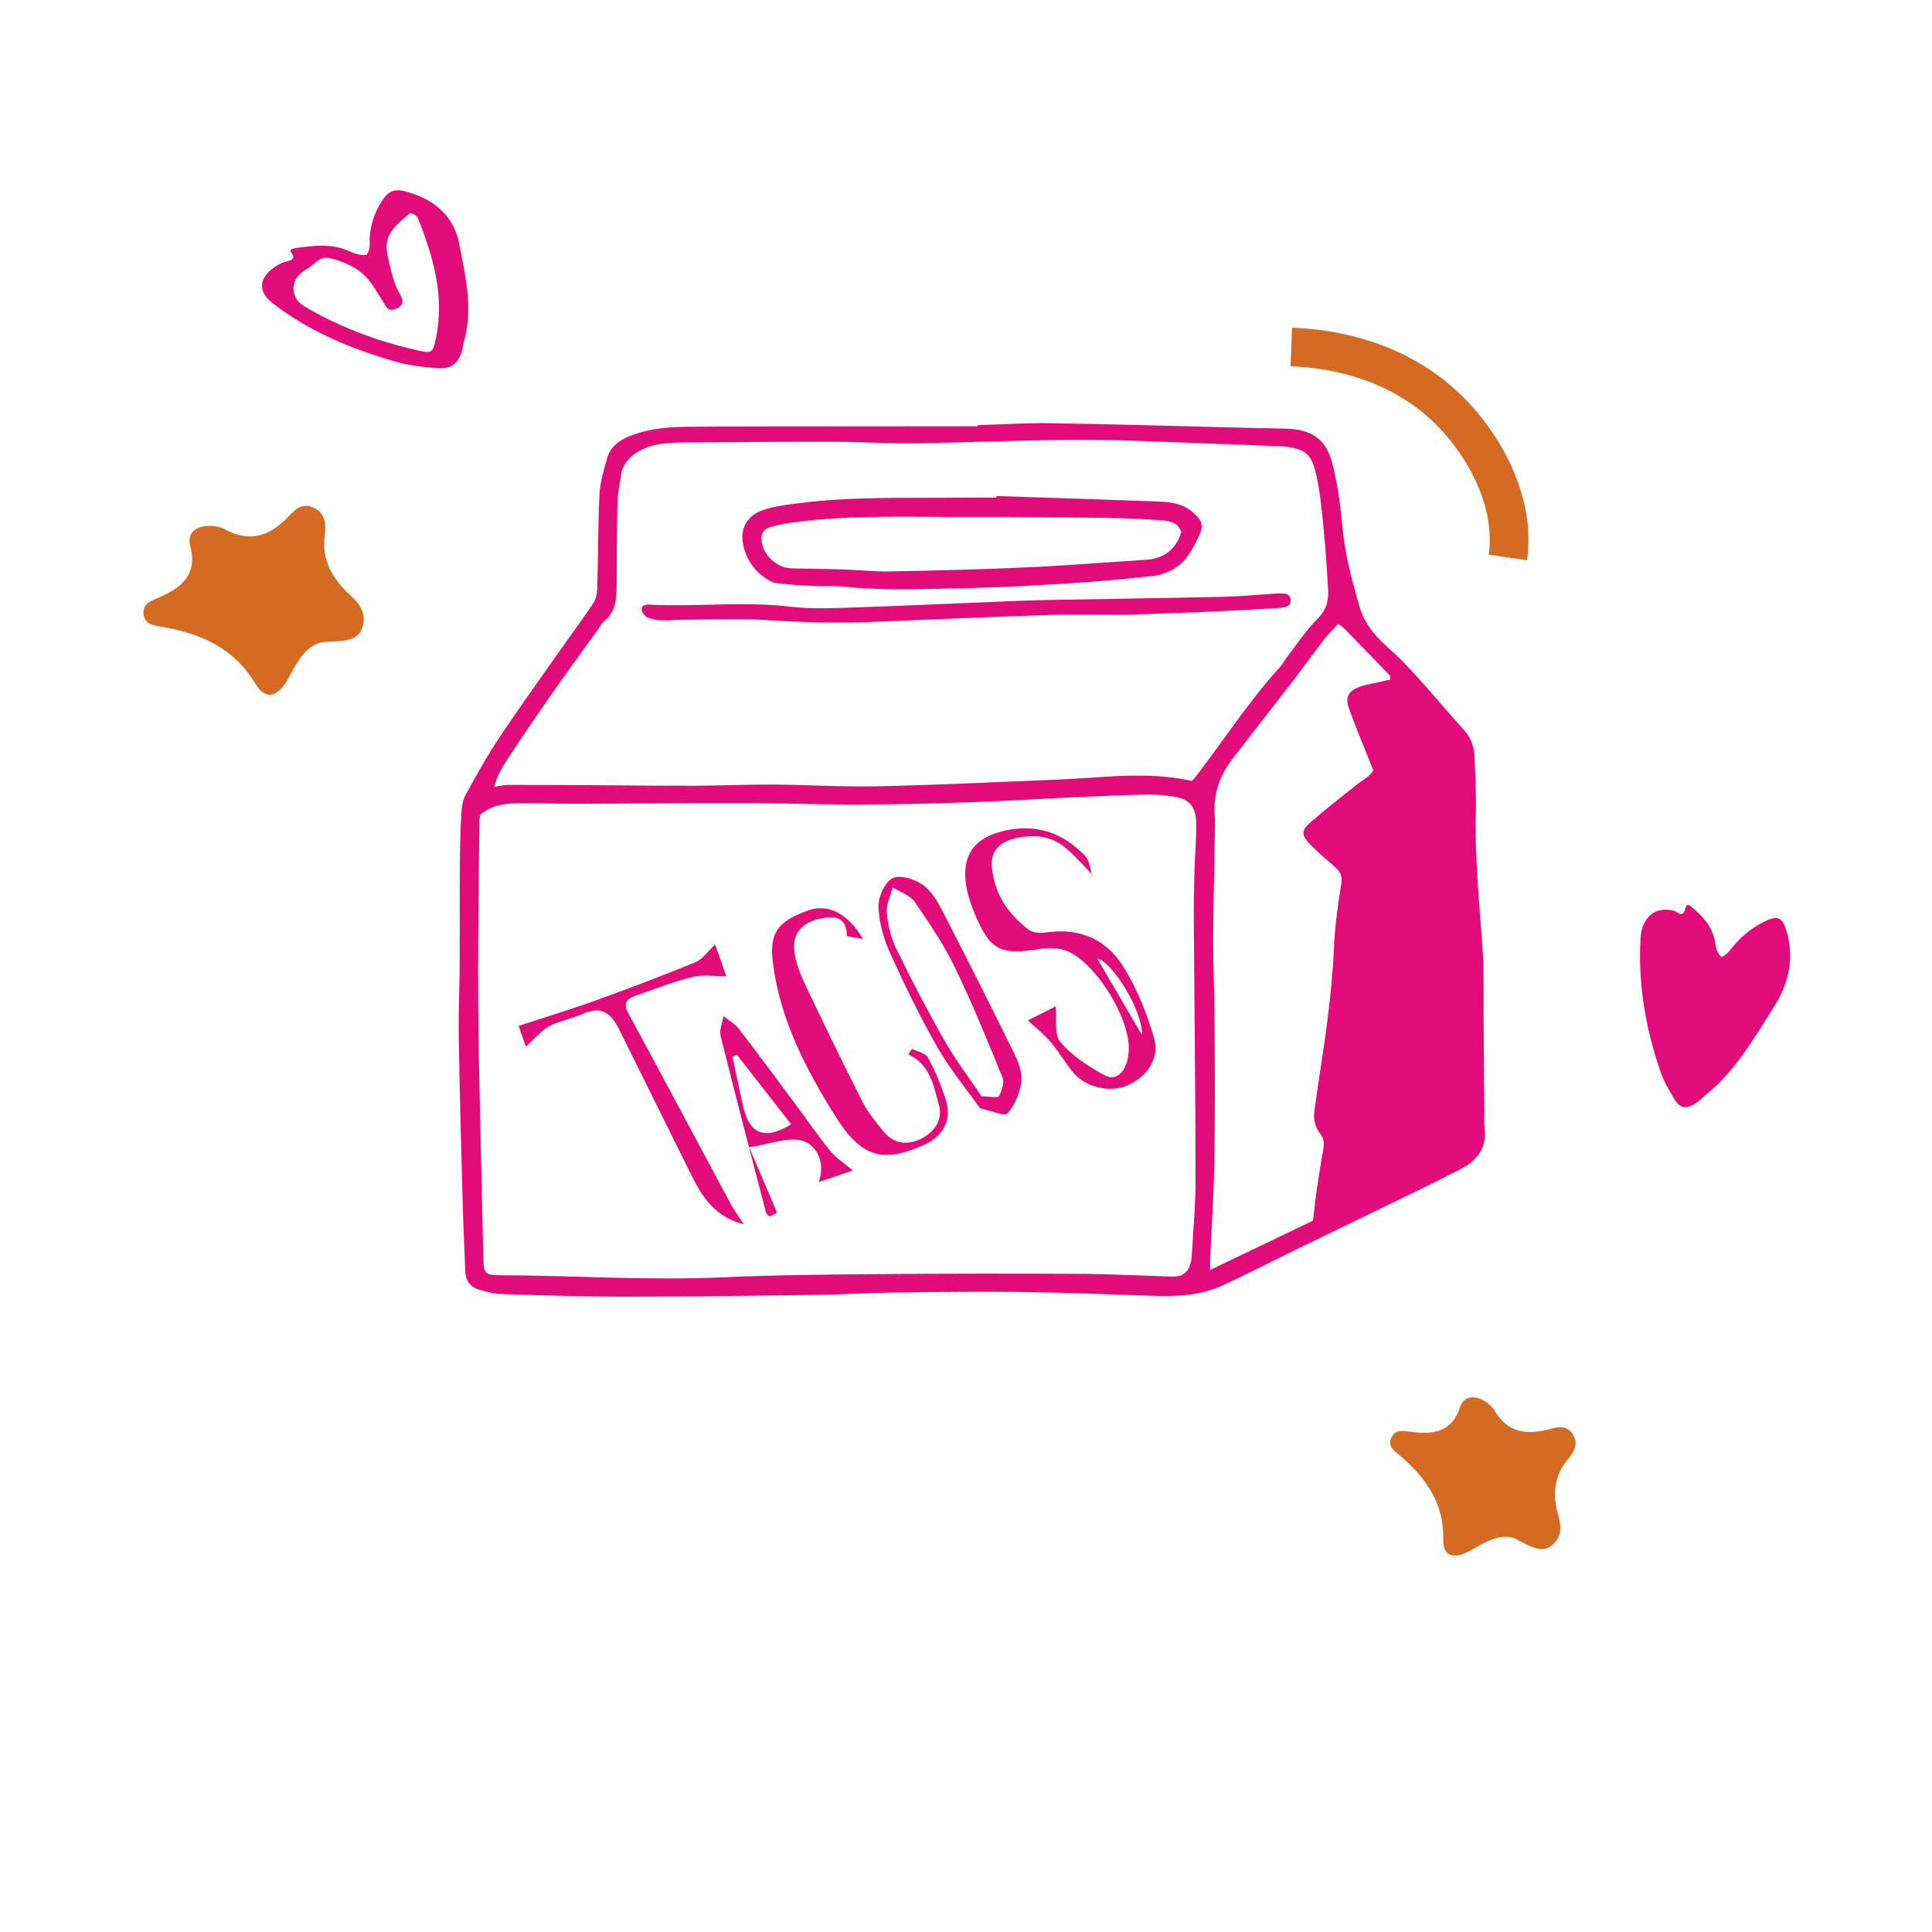 <?xml version="1.0" encoding="UTF-8" standalone="no"?>
<svg
   width="200"
   height="200"
   viewBox="0 0 200 200"
   fill="none"
   version="1.1"
   id="svg13"
   sodipodi:docname="icono-domicilio.svg"
   inkscape:version="1.3.1 (9b9bdc1480, 2023-11-25, custom)"
   xmlns:inkscape="http://www.inkscape.org/namespaces/inkscape"
   xmlns:sodipodi="http://sodipodi.sourceforge.net/DTD/sodipodi-0.dtd"
   xmlns="http://www.w3.org/2000/svg"
   xmlns:svg="http://www.w3.org/2000/svg">
  <sodipodi:namedview
     id="namedview13"
     pagecolor="#ffffff"
     bordercolor="#000000"
     borderopacity="0.25"
     inkscape:showpageshadow="2"
     inkscape:pageopacity="0.0"
     inkscape:pagecheckerboard="0"
     inkscape:deskcolor="#d1d1d1"
     showgrid="false"
     inkscape:zoom="4.215"
     inkscape:cx="99.881376"
     inkscape:cy="100"
     inkscape:window-width="1920"
     inkscape:window-height="1043"
     inkscape:window-x="0"
     inkscape:window-y="129"
     inkscape:window-maximized="1"
     inkscape:current-layer="svg13" />
  <rect
     width="200"
     height="200"
     rx="40"
     fill="black"
     fill-opacity="0.1"
     id="rect1"
     style="fill:none" />
  <g
     clip-path="url(#clip0_6201_12036)"
     id="g13">
    <path
       d="M34.204 66.43C31.776 66.307 30.863 68.405 29.802 70.312C28.766 72.178 27.482 72.524 26.452 70.8C24.265 67.143 20.914 65.62 16.909 64.911C16.049 64.756 14.921 64.724 14.851 63.48C14.789 62.431 15.749 62.155 16.492 61.835C18.894 60.791 20.462 59.414 19.689 56.489C19.326 55.128 20.348 54.413 21.739 54.437C22.262 54.444 22.842 54.556 23.287 54.801C25.779 56.169 27.796 55.536 29.666 53.669C30.37 52.97 31.109 51.956 32.411 52.529C33.738 53.115 33.755 54.367 33.613 55.453C33.287 58.039 34.462 59.984 36.283 61.639C37.353 62.609 37.971 63.668 37.495 65.007C37.04 66.275 35.774 66.353 34.203 66.423L34.204 66.43Z"
       fill="#D56B23"
       id="path1" />
    <path
       d="M157.429 159.584C155.635 158.407 153.927 159.566 152.198 160.518C150.507 161.449 149.36 161.133 149.406 159.384C149.5 155.674 147.677 153.038 144.962 150.717C144.381 150.217 143.536 149.689 144.082 148.728C144.54 147.916 145.406 148.139 146.127 148.232C148.464 148.525 150.325 148.197 151.145 145.665C151.524 144.487 152.649 144.409 153.699 145.049C154.095 145.288 154.483 145.631 154.705 146.013C155.947 148.149 157.792 148.578 160.119 148.019C160.994 147.811 162.047 147.383 162.764 148.394C163.494 149.425 162.904 150.368 162.271 151.116C160.775 152.903 160.734 154.882 161.326 156.933C161.675 158.136 161.636 159.204 160.627 159.992C159.668 160.735 158.665 160.228 157.432 159.578L157.429 159.584Z"
       fill="#D56B23"
       id="path2" />
    <path
       d="M178.179 99.091C178.876 98.812 179.178 98.209 179.598 97.748C180.553 96.674 181.657 95.848 182.893 95.291C184.102 94.741 184.534 95.06 184.928 96.341C185.746 99.05 185.215 101.732 183.716 104.095C181.634 107.378 179.681 110.846 176.649 113.274C176.291 113.557 175.967 113.932 175.598 114.17C174.503 114.874 173.911 114.778 173.272 113.683C172.743 112.798 172.21 111.884 171.872 110.881C170.385 106.528 169.551 101.968 169.826 97.125C169.953 94.936 171.363 93.799 173.256 94.272C173.686 94.382 174.206 95.168 174.505 93.927C174.624 93.457 174.985 93.772 175.171 93.931C176.196 94.819 177.158 95.76 177.494 97.29C177.621 97.878 177.628 98.547 178.186 99.065"
       fill="#E20B7A"
       id="path3" />
    <path
       d="M42.453 22.056C40.144 23.926 39.715 24.786 40.2 26.818C40.49 28.037 40.731 29.277 41.375 30.401C41.669 30.93 41.913 31.535 41.1 31.92C40.108 32.391 39.944 31.667 39.638 31.203C39.126 30.42 38.692 29.594 38.075 28.875C37.145 27.791 35.739 27.086 34.119 26.717C33.019 26.475 32.482 27.477 31.724 27.874C29.986 28.807 29.947 30.789 31.478 31.693C34.933 33.747 38.815 35.257 43.086 36.236C44.716 36.615 44.798 36.55 45.111 35.075C46.052 30.705 44.866 26.683 43.331 22.734C43.209 22.404 42.935 22.139 42.453 22.056ZM37.962 26.344C38.423 25.681 38.226 25.131 38.274 24.573C38.355 23.282 38.756 22.015 39.528 20.808C40.282 19.634 40.958 19.488 42.391 19.931C45.409 20.863 47.064 22.765 47.516 25.157C48.145 28.505 49.029 31.855 48.01 35.414C47.886 35.829 47.882 36.278 47.701 36.681C47.188 37.869 46.54 38.234 45.004 38.097C43.763 37.985 42.494 37.839 41.347 37.542C36.341 36.161 31.803 34.205 28.116 31.294C26.455 29.973 26.931 28.313 29.174 27.221C29.686 26.964 30.838 27.053 30.133 26.125C29.862 25.783 30.493 25.691 30.801 25.651C32.537 25.407 34.257 25.251 35.841 25.871C36.433 26.108 37 26.476 37.968 26.377"
       fill="#E20B7A"
       id="path4" />
    <path
       d="M101.207 44.015C103.761 43.939 106.321 43.767 108.875 43.81C115.954 43.929 123.027 44.138 130.106 44.314C131.112 44.336 132.117 44.346 133.117 44.374C135.751 44.445 137.276 45.438 137.925 47.983C138.483 50.165 138.778 52.437 138.982 54.687C139.236 57.471 139.96 60.112 140.729 62.782C141.31 64.793 142.634 66.116 144.113 67.427C145.163 68.358 146.111 69.414 147.053 70.459C148.571 72.151 150.032 73.894 151.556 75.58C152.304 76.409 152.617 77.363 152.651 78.437C152.712 80.3 152.824 82.164 152.777 84.022C152.647 88.937 153.18 93.817 153.501 98.709C153.636 100.834 153.555 102.976 153.576 105.107C153.601 108.42 153.627 111.732 153.653 115.05C153.652 115.687 153.623 116.329 153.691 116.954C153.895 118.919 152.831 120.165 151.248 120.996C148.704 122.327 146.109 123.557 143.525 124.815C140.53 126.272 137.529 127.712 134.539 129.17C131.876 130.467 129.241 131.833 126.548 133.069C124.302 134.099 121.879 134.226 119.434 134.143C114.915 133.988 110.395 133.804 105.876 133.746C101.494 133.687 97.106 133.742 92.723 133.797C89.895 133.834 87.061 134.012 84.233 134.049C77.748 134.14 71.263 134.231 64.778 134.231C60.532 134.234 56.287 134.096 52.042 133.963C51.191 133.936 50.328 133.743 49.517 133.477C48.678 133.205 48.198 132.569 48.165 131.626C48.087 129.268 47.957 126.91 47.897 124.546C47.742 118.825 47.581 113.109 47.489 107.387C47.446 104.802 47.574 102.211 47.587 99.62C47.608 96.08 47.582 92.535 47.608 88.995C47.621 87.359 47.668 85.722 47.767 84.091C47.807 83.472 47.916 82.796 48.208 82.267C49.33 80.238 50.451 78.197 51.739 76.275C53.993 72.909 56.367 69.623 58.695 66.309C59.611 65.007 60.577 63.733 61.441 62.397C61.716 61.976 61.813 61.385 61.831 60.868C61.92 57.647 61.9 54.419 62.057 51.197C62.115 49.947 62.493 48.703 62.831 47.487C63.152 46.31 64.027 45.605 65.153 45.155C67.102 44.369 69.148 44.197 71.205 44.178C77.598 44.133 83.992 44.144 90.385 44.139C93.996 44.135 97.602 44.132 101.213 44.129L101.213 44.004L101.207 44.015ZM49.703 84.345C49.675 84.567 49.64 84.698 49.634 84.834C49.53 93.09 49.408 101.352 49.572 109.607C49.704 116.369 49.88 123.13 50.023 129.886C50.067 131.954 50.067 132.005 52.198 132.014C59.683 132.053 67.156 132.569 74.647 132.233C80.069 131.99 85.508 131.94 90.936 131.895C97.964 131.838 104.998 131.832 112.025 131.871C115.128 131.885 118.23 132.07 121.333 132.147C122.487 132.174 123.064 131.668 123.305 130.543C123.351 130.321 123.369 130.094 123.38 129.867C123.52 127.287 123.768 124.702 123.764 122.122C123.749 113.133 123.643 104.15 123.582 95.162C123.572 93.48 123.602 91.803 123.649 90.122C123.697 88.491 123.858 86.854 123.831 85.229C123.798 83.366 123.05 82.639 121.199 82.413C120.428 82.323 119.651 82.233 118.88 82.251C116.6 82.298 114.32 82.385 112.04 82.49C108.212 82.663 104.384 82.911 100.55 83.045C96.579 83.185 92.608 83.274 88.637 83.283C84.574 83.286 80.512 83.125 76.45 83.123C70.839 83.111 65.222 83.19 59.612 83.206C57.56 83.208 55.504 83.124 53.452 83.154C52.121 83.178 50.812 83.401 49.697 84.351L49.703 84.345ZM123.395 80.838C123.503 80.718 123.635 80.599 123.738 80.457C126.649 76.664 129.247 72.639 132.473 69.085C132.776 68.75 132.988 68.335 133.262 67.976C134.292 66.646 135.224 65.219 136.408 64.036C137.329 63.115 137.558 62.132 137.485 60.967C137.35 58.973 137.248 56.978 137.044 54.996C136.846 53.013 136.688 51.002 136.238 49.07C135.743 46.928 135.104 46.446 132.687 46.181C132.459 46.158 132.23 46.181 132.001 46.176C129.265 46.07 126.528 45.948 123.791 45.859C119.729 45.727 115.673 45.503 111.61 45.523C105.994 45.551 100.377 45.806 94.766 45.885C92.029 45.921 89.287 45.742 86.55 45.733C81.299 45.726 76.048 45.759 70.798 45.803C69.843 45.81 68.866 45.845 67.935 46.033C66.432 46.336 64.505 47.354 64.275 49.213C64.166 50.111 63.942 51.008 63.919 51.906C63.853 54.81 63.851 57.719 63.831 60.622C63.818 62.003 63.749 63.355 62.519 64.317C62.279 64.504 62.142 64.828 61.959 65.084C60.363 67.302 58.749 69.502 57.182 71.742C55.62 73.982 54.076 76.233 52.582 78.519C52.01 79.394 51.432 80.304 51.163 81.452C51.74 81.372 52.186 81.252 52.631 81.252C55.597 81.249 58.568 81.269 61.533 81.284C65.047 81.303 68.555 81.346 72.069 81.337C74.714 81.329 77.366 81.202 80.011 81.216C83.616 81.242 87.227 81.472 90.832 81.394C96.718 81.276 102.603 80.981 108.488 80.748C110.036 80.69 111.591 80.603 113.139 80.494C116.556 80.247 119.967 80.085 123.395 80.843L123.395 80.838ZM138.533 64.58C138.024 65.137 137.498 65.632 137.063 66.2C135.953 67.639 134.895 69.123 133.785 70.567C131.703 73.273 129.587 75.951 127.51 78.663C126.183 80.392 125.57 82.336 125.751 84.529C125.813 85.296 125.761 86.069 125.749 86.841C125.695 90.381 125.594 93.921 125.586 97.461C125.583 100.228 125.724 103.001 125.733 105.768C125.757 110.58 125.787 115.399 125.708 120.211C125.654 123.615 125.422 127.013 125.271 130.411C125.259 130.706 125.27 131.002 125.27 131.467C128.991 129.68 132.546 127.978 135.919 126.361C136.08 125.037 136.195 123.912 136.362 122.798C136.552 121.497 136.776 120.201 136.994 118.9C137.086 118.343 137.058 117.832 136.67 117.361C136.053 116.605 135.94 115.725 136.095 114.787C136.215 114.026 136.302 113.259 136.417 112.491C137.147 107.735 137.882 102.979 138.086 98.16C138.18 95.944 138.485 93.728 138.841 91.534C138.973 90.722 138.773 90.25 138.219 89.768C137.329 88.99 136.415 88.23 135.599 87.378C134.691 86.436 134.698 85.97 135.687 85.105C137.196 83.786 138.78 82.563 140.341 81.306C141.004 80.771 141.822 80.407 142.165 79.742C141.293 77.543 140.426 75.499 139.668 73.408C139.212 72.153 139.555 71.545 140.79 71.078C141.213 70.918 141.67 70.85 142.116 70.747C142.722 70.61 143.333 70.479 143.91 70.348C143.91 70.126 143.95 70.007 143.911 69.961C142.335 68.326 140.759 66.697 139.173 65.079C139.018 64.92 138.824 64.801 138.533 64.58Z"
       fill="#E20B7A"
       id="path5" />
    <path
       d="M103.137 51.349C108.742 51.537 114.353 51.709 119.958 51.92C121.289 51.969 122.597 52.173 123.63 53.161C124.452 53.944 124.606 54.444 124.125 55.456C123.404 56.985 122.631 58.502 120.917 59.186C120.459 59.368 119.979 59.556 119.494 59.608C116.865 59.877 114.231 60.158 111.597 60.325C107.911 60.561 104.215 60.786 100.523 60.868C96.101 60.963 91.679 61.183 87.257 60.721C86.308 60.62 85.343 60.711 84.383 60.667C83.017 60.594 81.646 60.533 80.298 60.346C79.801 60.279 79.321 59.91 78.899 59.592C77.957 58.888 77.375 57.923 77.038 56.809C76.475 54.963 77.167 53.406 79.025 52.785C80.179 52.398 81.419 52.249 82.636 52.094C88.402 51.356 94.201 51.596 99.983 51.511C101.035 51.499 102.08 51.509 103.131 51.508C103.131 51.457 103.131 51.406 103.132 51.355L103.137 51.349ZM122.292 55.077C121.893 53.918 120.853 53.907 119.927 53.84C118.065 53.705 116.191 53.633 114.322 53.606C109.672 53.548 105.015 53.489 100.364 53.511C94.165 53.539 87.955 53.243 81.783 54.123C81.063 54.226 80.349 54.375 79.657 54.597C79.091 54.774 78.771 55.206 78.816 55.848C78.935 57.416 80.351 58.79 81.945 58.834C83.722 58.883 85.504 58.887 87.281 58.948C88.875 58.998 90.469 59.184 92.063 59.154C96.76 59.065 101.462 58.947 106.153 58.739C110.296 58.553 114.433 58.214 118.575 57.955C120.284 57.851 121.513 57.089 122.148 55.469C122.2 55.344 122.24 55.213 122.292 55.082L122.292 55.077Z"
       fill="#E20B7A"
       id="path6" />
    <path
       d="M116.365 63.639C113.285 63.641 111 63.581 108.72 63.657C102.469 63.867 96.218 64.133 89.967 64.389C86.493 64.528 83.037 64.418 79.569 64.194C76.707 64.014 73.821 64.142 70.947 64.15C70.124 64.151 69.301 64.237 68.484 64.209C67.993 64.192 67.468 64.108 67.022 63.909C66.754 63.79 66.468 63.415 66.428 63.125C66.372 62.642 66.846 62.574 67.206 62.591C72.085 62.842 76.971 62.23 81.85 62.805C83.924 63.053 86.049 62.966 88.146 62.896C93.803 62.704 99.459 62.437 105.122 62.211C106.402 62.159 107.676 62.123 108.956 62.1C114.847 61.992 120.737 61.913 126.623 61.783C128.399 61.742 130.177 61.564 131.948 61.454C132.222 61.437 132.496 61.443 132.771 61.442C133.239 61.442 133.599 61.618 133.61 62.129C133.615 62.623 133.267 62.834 132.809 62.886C132.627 62.908 132.449 62.943 132.267 62.954C129.758 63.087 127.255 63.231 124.747 63.341C121.69 63.469 118.633 63.563 116.365 63.644L116.365 63.639Z"
       fill="#E20B7A"
       id="path7" />
    <path
       d="M113.142 90.603C112.285 89.728 111.463 88.808 110.561 87.98C108.923 86.475 106.952 86.295 104.894 86.837C103.409 87.225 102.528 88.163 102.681 89.799C102.935 92.555 104.385 94.656 106.526 96.267C107 96.625 107.897 96.585 108.566 96.499C111.811 96.064 114.484 97.295 116.15 99.861C117.628 102.139 118.671 104.774 119.446 107.387C120.09 109.551 118.774 111.45 116.711 112.361C114.916 113.158 112.3 112.547 111.044 110.968C110.245 109.963 109.589 108.845 108.761 107.868C108.128 107.119 107.334 106.5 106.409 105.631C107.472 105.091 108.518 104.561 109.284 104.174C109.415 105.458 109.099 107.061 109.761 107.856C110.943 109.27 112.627 110.365 114.278 111.278C115.505 111.959 116.335 111.06 116.69 109.827C116.759 109.583 116.782 109.316 116.816 109.06C117.288 105.781 113.305 99.29 110.135 98.333C109.37 98.1 108.461 98.101 107.656 98.233C103.484 98.901 102.467 98.379 100.848 94.449C100.483 93.562 100.176 92.631 100.022 91.688C99.505 88.523 100.878 86.676 104.055 85.98C107.358 85.255 110.094 86.247 112.338 88.62C112.789 89.097 112.839 89.949 113.073 90.631L113.142 90.608L113.142 90.603ZM118.207 107.127C118.334 104.712 115.168 99.561 113.58 99.216C115.046 101.726 116.621 104.412 118.207 107.127Z"
       fill="#E20B7A"
       id="path8" />
    <path
       d="M89.344 97.203C88.533 97.044 87.659 96.96 87.659 96.858C87.627 94.744 86.221 94.808 84.81 95.116C83.084 95.492 82.014 96.607 82.224 98.425C82.349 99.539 82.759 100.663 83.244 101.691C85.194 105.815 87.185 109.921 89.25 113.993C89.826 115.129 90.653 116.151 91.469 117.139C92.514 118.4 93.891 118.597 95.331 117.891C96.76 117.186 97.618 115.889 97.203 114.401C96.644 112.43 96.315 110.186 94.025 109.154C94.151 108.96 94.276 108.767 94.402 108.574C94.968 108.863 95.808 109.01 96.059 109.47C96.811 110.879 97.444 112.378 97.923 113.906C98.55 115.888 97.651 117.605 95.748 118.471C91.478 120.406 89.222 119.942 86.46 115.524C83.419 110.669 80.761 105.552 80.012 99.705C79.62 96.649 80.404 95.427 83.622 94.259C85.651 93.524 87.713 94.46 89.35 97.209L89.344 97.203Z"
       fill="#E20B7A"
       id="path9" />
    <path
       d="M101.459 114.733C100.027 112.717 98.337 110.69 97.053 108.435C95.239 105.261 93.631 101.955 92.126 98.621C91.453 97.127 90.974 95.429 90.941 93.809C90.919 92.792 91.658 91.207 92.464 90.882C93.327 90.535 94.909 91.079 95.737 91.76C96.73 92.577 97.352 93.906 97.968 95.099C100.404 99.83 102.799 104.578 105.132 109.354C105.542 110.195 105.85 111.263 105.706 112.149C105.528 113.257 105.024 114.445 104.281 115.264C103.989 115.583 102.676 114.987 101.459 114.733ZM101.614 113.488C102.391 113.493 103.26 113.697 103.403 113.464C103.729 112.929 103.992 112.066 103.776 111.537C102.208 107.686 100.634 103.824 98.821 100.087C97.674 97.73 96.185 95.521 94.684 93.357C94.205 92.67 93.188 92.347 92.417 91.859C92.194 92.729 91.73 93.616 91.803 94.456C91.911 95.712 92.207 97.03 92.754 98.16C94.329 101.398 95.988 104.595 97.768 107.719C98.898 109.706 100.302 111.54 101.614 113.488Z"
       fill="#E20B7A"
       id="path10" />
    <path
       d="M77.006 126.737C73.584 125.865 72.403 123.338 71.172 120.844C68.805 116.057 66.421 111.286 64.059 106.498C63.267 104.891 62.222 104.085 60.341 104.95C59.232 105.462 57.952 105.645 56.883 106.22C56.02 106.687 55.362 107.511 54.436 108.336C54.242 107.791 53.911 106.848 53.684 106.2C56.461 105.289 59.004 104.525 61.496 103.625C65.017 102.355 68.521 101.028 71.984 99.61C72.722 99.308 73.242 98.501 74.037 97.773C74.425 98.886 74.858 100.136 75.183 101.062C73.989 101.069 72.778 100.865 71.68 101.133C69.686 101.624 67.765 102.392 65.816 103.065C64.873 103.389 64.479 103.856 65.066 104.935C68.62 111.477 72.105 118.06 75.631 124.613C75.984 125.267 76.435 125.868 77 126.737L77.006 126.737Z"
       fill="#E20B7A"
       id="path11" />
    <path
       d="M77.555 118.765C78.667 121.377 79.511 123.354 80.441 125.535C80.446 125.535 80.035 125.746 79.652 125.939C79.458 125.729 79.332 125.655 79.303 125.553C77.72 119.458 76.12 113.368 74.6 107.256C74.446 106.631 74.778 105.886 74.888 105.198C75.419 105.624 76.064 105.964 76.469 106.487C78.432 109.031 80.338 111.62 82.262 114.198C83.494 115.85 84.659 117.554 85.954 119.155C86.502 119.836 87.29 120.324 88.284 121.164C87.106 121.563 86.094 121.905 84.763 122.355C85.525 120.093 84.349 118.475 83.093 118.095C81.619 117.653 79.778 118.427 77.561 118.759L77.555 118.765ZM81.9 116.386C80.016 113.973 78.15 111.582 76.284 109.186C76.13 109.254 75.981 109.323 75.827 109.391C76.202 111.135 76.549 112.885 76.953 114.617C77.602 117.446 79.251 118.036 81.9 116.386Z"
       fill="#E20B7A"
       id="path12" />
    <path
       d="M133.674 35.92C139.518 36.142 145.242 38.006 149.558 42.042C153.651 45.874 156.931 51.98 156.092 57.708"
       stroke="#D56B23"
       stroke-width="4"
       stroke-miterlimit="10"
       id="path13" />
  </g>
  <defs
     id="defs13">
    <clipPath
       id="clip0_6201_12036">
      <rect
         width="173.089"
         height="166.34"
         fill="white"
         transform="translate(13.455 16.83)"
         id="rect13" />
    </clipPath>
  </defs>
</svg>
